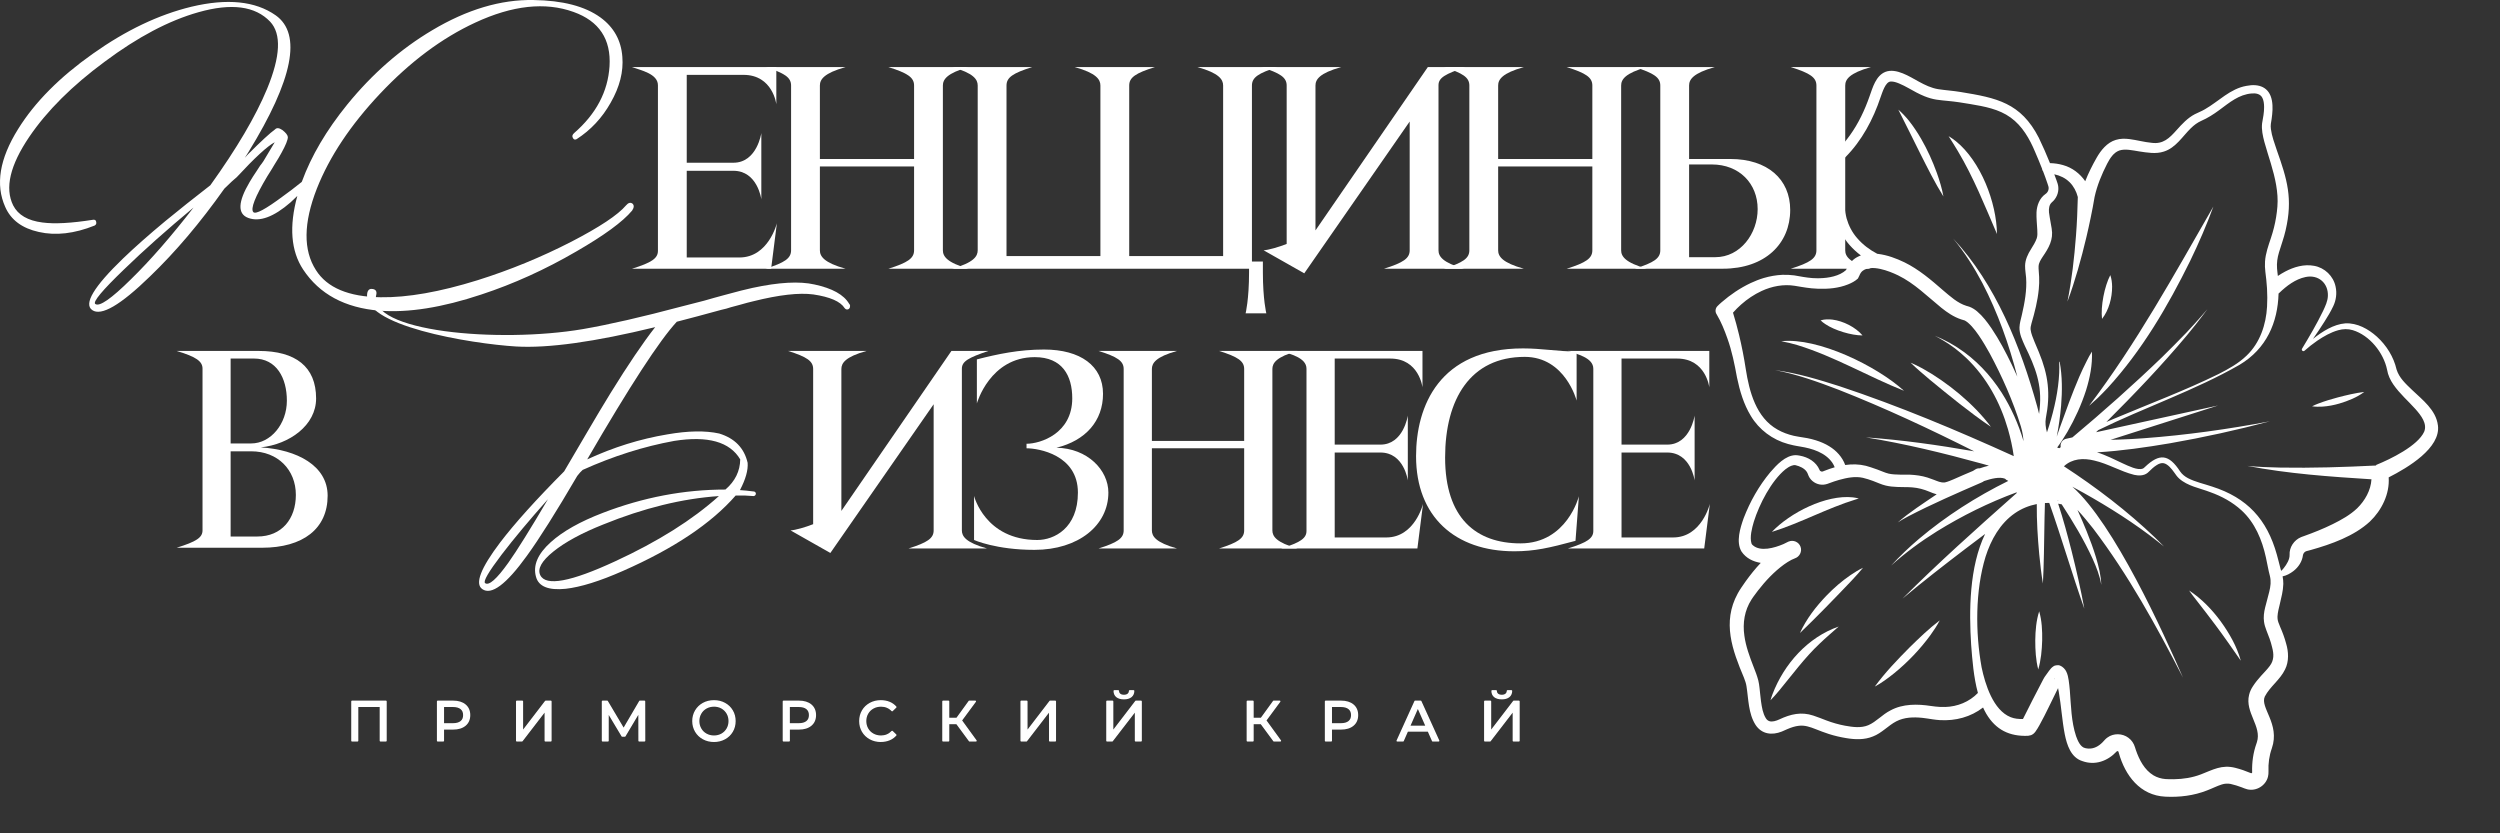 <?xml version="1.0" encoding="UTF-8"?> <svg xmlns="http://www.w3.org/2000/svg" width="111" height="37" viewBox="0 0 111 37" fill="none"><rect x="0" y="0" width="111" height="37" fill="#333333" stroke="none"/><path d="M108.244 18.893C108.163 18.203 107.553 17.751 107.094 17.311C106.812 17.04 106.525 16.779 106.408 16.408C106.278 15.841 105.959 15.335 105.533 14.947C105.153 14.606 104.659 14.33 104.132 14.357C103.611 14.398 103.112 14.717 102.696 15.047C102.872 14.795 103.043 14.54 103.208 14.279C103.349 14.055 103.484 13.835 103.598 13.591C103.721 13.333 103.766 13.023 103.7 12.726C103.604 12.257 103.215 11.883 102.742 11.802C102.296 11.719 101.846 11.854 101.458 12.059C101.346 12.118 101.24 12.183 101.137 12.252C101.132 12.202 101.126 12.151 101.119 12.1C101.112 12.039 101.107 11.984 101.101 11.922C101.083 11.677 101.114 11.45 101.186 11.209C101.278 10.895 101.405 10.563 101.479 10.234C101.81 8.824 101.553 7.97 101.086 6.656C100.985 6.354 100.867 6.039 100.828 5.729C100.817 5.647 100.816 5.571 100.826 5.498C100.836 5.429 100.854 5.348 100.861 5.279C100.897 5.016 100.924 4.736 100.873 4.465C100.761 3.862 100.289 3.703 99.746 3.812C99.021 3.935 98.508 4.504 97.897 4.852C97.754 4.937 97.597 4.995 97.449 5.071C97.127 5.239 96.874 5.515 96.642 5.775C96.318 6.138 96.043 6.41 95.533 6.341C95.198 6.31 94.89 6.22 94.544 6.175C94.349 6.151 94.14 6.149 93.943 6.211C93.554 6.325 93.273 6.68 93.087 7.01C92.898 7.342 92.725 7.688 92.584 8.046C92.348 7.706 92.01 7.443 91.597 7.329C91.405 7.273 91.21 7.248 91.019 7.243C90.866 6.864 90.703 6.49 90.524 6.119C89.725 4.557 88.647 4.346 87.051 4.085C86.726 4.03 86.372 4.008 86.056 3.959C85.749 3.91 85.467 3.773 85.195 3.624C84.788 3.403 84.193 3.009 83.715 3.19C83.287 3.359 83.148 3.888 83.008 4.276C82.794 4.89 82.514 5.482 82.135 6.009C81.971 6.238 81.79 6.454 81.593 6.656L81.55 6.699C81.366 6.869 81.271 7.121 81.266 7.364C81.252 7.813 81.445 8.236 81.435 8.672C81.371 9.467 81.587 10.278 82.122 10.88C82.273 11.052 82.442 11.206 82.623 11.342C82.501 11.386 82.386 11.448 82.287 11.532C82.142 11.653 82.027 11.812 81.965 11.99C81.677 12.259 81.18 12.347 80.794 12.353C80.782 12.354 80.734 12.355 80.725 12.356L80.702 12.355L80.61 12.352C80.582 12.351 80.498 12.347 80.472 12.347C80.333 12.332 80.195 12.322 80.056 12.295C79.94 12.274 79.78 12.246 79.665 12.227C79.49 12.204 79.314 12.197 79.138 12.202C78.859 12.215 78.579 12.264 78.311 12.343L78.162 12.391C78.13 12.404 78.049 12.431 78.015 12.445C77.926 12.48 77.817 12.527 77.729 12.568C77.26 12.79 76.828 13.083 76.436 13.423C76.373 13.478 76.311 13.533 76.252 13.595C76.158 13.692 76.142 13.845 76.222 13.961C76.42 14.294 76.566 14.657 76.695 15.023C76.897 15.583 77.017 16.178 77.123 16.764C77.245 17.353 77.42 17.947 77.736 18.465C78.101 19.08 78.703 19.526 79.391 19.714C79.46 19.732 79.555 19.757 79.625 19.771C79.712 19.793 79.848 19.812 79.935 19.828C80.462 19.913 81.044 20.092 81.357 20.547C81.398 20.608 81.434 20.677 81.46 20.747C81.303 20.792 81.148 20.847 80.998 20.907C80.955 20.923 80.912 20.95 80.864 20.934C80.827 20.923 80.8 20.899 80.787 20.863C80.637 20.504 80.28 20.299 79.917 20.232C79.862 20.223 79.787 20.208 79.731 20.209C79.271 20.213 78.873 20.654 78.598 20.97C78.09 21.583 77.704 22.266 77.418 23.009C77.268 23.434 77.067 24.064 77.325 24.491C77.527 24.788 77.84 24.937 78.177 24.992C77.933 25.251 77.71 25.53 77.507 25.812C77.4 25.967 77.239 26.189 77.154 26.353C76.457 27.63 76.916 28.868 77.432 30.092C77.483 30.226 77.524 30.338 77.544 30.47C77.635 31.034 77.623 31.681 77.949 32.189C78.226 32.603 78.677 32.655 79.112 32.481C79.195 32.449 79.281 32.406 79.362 32.371C79.521 32.303 79.696 32.243 79.865 32.225C80.129 32.191 80.373 32.279 80.62 32.376C80.81 32.45 81.006 32.528 81.203 32.59C81.455 32.67 81.715 32.731 81.976 32.773C82.369 32.839 82.787 32.853 83.162 32.697C83.546 32.552 83.85 32.204 84.194 32.028C84.549 31.842 84.966 31.831 85.364 31.874C85.5 31.888 85.664 31.917 85.802 31.937C85.909 31.956 86.018 31.962 86.127 31.973C86.829 32.015 87.501 31.835 88.048 31.413C88.092 31.509 88.139 31.602 88.191 31.692C88.614 32.405 89.222 32.701 90.037 32.67C90.086 32.658 89.939 32.698 90.181 32.641C90.284 32.592 90.289 32.572 90.311 32.555C90.329 32.538 90.338 32.527 90.347 32.517C90.356 32.507 90.361 32.5 90.368 32.492C90.439 32.398 90.498 32.292 90.552 32.197C90.851 31.66 91.102 31.098 91.378 30.552C91.389 30.606 91.399 30.66 91.409 30.714C91.519 31.334 91.554 31.977 91.676 32.604C91.769 33.065 91.944 33.632 92.452 33.791C93.022 33.999 93.581 33.791 93.98 33.365C93.99 33.354 93.988 33.357 93.99 33.356C93.991 33.356 93.992 33.355 93.993 33.354C93.994 33.351 93.997 33.352 93.998 33.351C93.999 33.351 93.999 33.35 94 33.35C94.001 33.35 94.002 33.35 94.002 33.35C94.009 33.348 94.016 33.347 94.027 33.35C94.046 33.355 94.059 33.365 94.062 33.384C94.063 33.385 94.063 33.384 94.064 33.387L94.067 33.401L94.075 33.428C94.355 34.434 95.019 35.319 96.141 35.372C96.766 35.404 97.41 35.327 97.997 35.093C98.229 35.006 98.425 34.901 98.649 34.83C98.778 34.79 98.909 34.781 99.04 34.807C99.207 34.845 99.372 34.897 99.532 34.957C99.612 34.986 99.69 35.025 99.774 35.044C100.173 35.145 100.604 34.884 100.699 34.483C100.718 34.408 100.723 34.33 100.721 34.252C100.706 33.901 100.753 33.552 100.87 33.224C101.244 32.138 100.333 31.419 100.557 30.927C100.789 30.48 101.238 30.183 101.458 29.72C101.636 29.366 101.613 28.936 101.504 28.574C101.44 28.328 101.343 28.07 101.243 27.843C101.215 27.777 101.181 27.695 101.158 27.627C101.151 27.602 101.143 27.578 101.137 27.553L101.131 27.518L101.127 27.5L101.126 27.482L101.122 27.446C101.12 27.422 101.122 27.395 101.121 27.37C101.128 27.189 101.185 26.991 101.226 26.812C101.292 26.519 101.371 26.241 101.379 25.926C101.38 25.813 101.369 25.699 101.348 25.59C101.522 25.556 101.686 25.463 101.827 25.356C102.049 25.185 102.217 24.933 102.252 24.646C102.262 24.591 102.294 24.541 102.337 24.506C102.366 24.482 102.401 24.469 102.437 24.462L102.492 24.448L102.601 24.419C103.505 24.164 104.517 23.808 105.222 23.158C105.745 22.66 106.108 21.93 106.057 21.196C106.916 20.759 108.367 19.894 108.245 18.894L108.244 18.893ZM91.89 8.089C92.069 8.266 92.191 8.5 92.255 8.748C92.242 9.312 92.218 9.899 92.174 10.462C92.099 11.443 91.988 12.426 91.794 13.392C92.139 12.462 92.405 11.498 92.635 10.533C92.698 10.265 92.774 9.925 92.828 9.656C92.885 9.362 92.955 9.045 92.999 8.749C93.111 8.233 93.316 7.74 93.557 7.269C93.681 7.033 93.837 6.777 94.096 6.683C94.36 6.595 94.684 6.677 94.975 6.722C95.332 6.775 95.722 6.848 96.077 6.729C96.607 6.563 96.908 6.048 97.278 5.689C97.417 5.554 97.563 5.444 97.734 5.367C98.015 5.245 98.282 5.075 98.524 4.896C98.988 4.555 99.404 4.193 99.981 4.149C100.166 4.133 100.363 4.169 100.45 4.346C100.505 4.452 100.526 4.601 100.526 4.751C100.529 4.988 100.48 5.238 100.437 5.475C100.404 5.757 100.47 6.038 100.537 6.298C100.582 6.466 100.632 6.628 100.682 6.79C100.877 7.416 101.077 8.046 101.119 8.694C101.142 9.013 101.11 9.326 101.06 9.639C101.009 9.959 100.93 10.264 100.827 10.573C100.718 10.902 100.591 11.247 100.567 11.61C100.557 11.763 100.563 11.917 100.582 12.069C100.613 12.303 100.638 12.539 100.653 12.775C100.652 12.791 100.653 12.807 100.656 12.823C100.671 13.086 100.673 13.35 100.657 13.613C100.614 14.413 100.342 15.223 99.751 15.788C99.392 16.136 98.949 16.38 98.505 16.607C96.998 17.347 95.423 17.934 93.876 18.586C93.759 18.637 93.641 18.687 93.522 18.737C94.763 17.5 95.98 16.227 97.103 14.885C97.213 14.755 97.364 14.562 97.474 14.427C97.607 14.267 97.878 13.9 98.01 13.726C97.868 13.888 97.576 14.234 97.428 14.388C97.332 14.492 97.174 14.662 97.079 14.766C96.746 15.113 96.34 15.521 95.994 15.86C94.714 17.094 93.378 18.278 92.014 19.421L91.739 19.481C91.607 19.51 91.502 19.622 91.49 19.764C91.487 19.795 91.489 19.825 91.494 19.854C91.476 19.869 91.457 19.884 91.439 19.899C91.406 19.896 91.373 19.887 91.339 19.87C91.503 19.648 91.65 19.415 91.792 19.177C92.13 18.59 92.415 17.97 92.622 17.324C92.793 16.771 92.909 16.193 92.881 15.612C92.793 15.748 92.721 15.886 92.65 16.029C92.53 16.257 92.424 16.494 92.32 16.729C91.997 17.482 91.722 18.245 91.446 19.017C91.403 19.141 91.36 19.265 91.319 19.388C91.408 18.934 91.473 18.475 91.513 18.014C91.565 17.366 91.568 16.709 91.45 16.068C91.449 16.063 91.444 16.059 91.438 16.059C91.432 16.06 91.427 16.065 91.428 16.071C91.435 16.232 91.435 16.392 91.429 16.552C91.392 17.348 91.217 18.133 90.984 18.892C90.952 18.994 90.919 19.096 90.885 19.198C90.823 18.982 90.803 18.755 90.834 18.573C91.047 17.485 90.948 16.657 90.526 15.636C90.464 15.485 90.391 15.324 90.331 15.173C90.263 14.999 90.182 14.82 90.16 14.64C90.15 14.541 90.169 14.469 90.198 14.358C90.344 13.862 90.472 13.356 90.522 12.838C90.54 12.661 90.546 12.478 90.538 12.296C90.532 12.116 90.505 11.932 90.513 11.822C90.521 11.666 90.609 11.533 90.695 11.401C90.961 11.012 91.18 10.643 91.095 10.15C91.072 9.995 91.037 9.802 91.008 9.65C90.996 9.579 90.982 9.501 90.975 9.43C90.962 9.268 90.978 9.095 91.101 8.984C91.301 8.82 91.415 8.557 91.388 8.298C91.381 8.203 91.341 8.097 91.309 8.006C91.277 7.916 91.244 7.827 91.21 7.738C91.466 7.794 91.704 7.904 91.888 8.089L91.89 8.089ZM91.367 22.199C91.37 22.205 91.372 22.211 91.372 22.211L91.378 22.224C91.409 22.146 91.36 22.331 91.367 22.199ZM82.466 10.583C82.007 10.062 81.842 9.372 81.9 8.69C81.905 8.572 81.895 8.449 81.88 8.336C81.855 8.156 81.817 7.988 81.786 7.827C81.745 7.603 81.704 7.403 81.766 7.205C81.793 7.118 81.869 7.047 81.929 6.987C82.668 6.245 83.171 5.297 83.499 4.312C83.57 4.122 83.71 3.631 83.946 3.62C84.066 3.612 84.196 3.655 84.32 3.706C84.465 3.765 84.606 3.84 84.745 3.917C84.973 4.047 85.2 4.173 85.444 4.272C85.612 4.341 85.798 4.395 85.978 4.424C86.159 4.452 86.328 4.465 86.493 4.482C86.817 4.511 87.154 4.565 87.474 4.619C88.108 4.726 88.754 4.842 89.273 5.22C89.791 5.592 90.119 6.169 90.362 6.753C90.467 6.996 90.569 7.239 90.665 7.485C90.669 7.532 90.686 7.575 90.714 7.61C90.782 7.787 90.847 7.965 90.907 8.144C90.917 8.175 90.941 8.245 90.951 8.281C90.984 8.406 90.926 8.546 90.816 8.616C90.554 8.798 90.434 9.128 90.421 9.431C90.412 9.689 90.443 9.959 90.456 10.214C90.459 10.354 90.472 10.45 90.433 10.576C90.38 10.738 90.27 10.911 90.177 11.062C90.039 11.278 89.916 11.533 89.914 11.801C89.912 12.001 89.947 12.149 89.959 12.331C89.999 12.873 89.894 13.453 89.769 13.989C89.729 14.165 89.671 14.348 89.665 14.535C89.656 14.828 89.791 15.102 89.905 15.359C90.37 16.31 90.675 17.07 90.56 18.158C90.554 18.23 90.545 18.303 90.536 18.377C90.507 18.262 90.478 18.148 90.448 18.035C89.716 15.392 88.61 12.614 86.717 10.587C87.223 11.2 87.651 11.871 88.02 12.572C88.703 13.887 89.2 15.29 89.57 16.724C89.49 16.545 89.408 16.367 89.323 16.191C89.054 15.634 88.769 15.092 88.421 14.575C88.231 14.301 88.045 14.046 87.779 13.821C87.691 13.747 87.568 13.666 87.446 13.621C87.418 13.611 87.385 13.602 87.356 13.593L87.314 13.582C86.91 13.456 86.603 13.168 86.265 12.884C85.744 12.429 85.195 11.96 84.561 11.649C84.187 11.469 83.805 11.327 83.388 11.273C83.375 11.271 83.362 11.27 83.349 11.268C83.015 11.094 82.71 10.864 82.467 10.583L82.466 10.583ZM82.009 11.941L82.012 11.938L82.015 11.936L82.015 11.937L82.012 11.941C82.01 11.944 82.01 11.946 82.005 11.95C82.005 11.951 82.004 11.951 82.003 11.952L82.009 11.941L82.009 11.941ZM81.225 19.818C81.038 19.701 80.832 19.615 80.622 19.549C80.369 19.468 80.111 19.426 79.852 19.389C79.786 19.379 79.707 19.363 79.641 19.349C79.391 19.29 79.143 19.201 78.922 19.074C77.972 18.541 77.67 17.397 77.512 16.386C77.435 15.88 77.335 15.37 77.215 14.871C77.135 14.543 77.047 14.209 76.945 13.883C77.056 13.754 77.179 13.635 77.306 13.521C77.578 13.279 77.884 13.074 78.215 12.92C78.674 12.707 79.193 12.608 79.695 12.691C79.742 12.697 79.938 12.733 79.983 12.739C80.131 12.767 80.284 12.782 80.435 12.801C80.507 12.805 80.618 12.814 80.69 12.818L80.715 12.82L80.741 12.82C81.178 12.835 81.636 12.796 82.054 12.627C82.206 12.566 82.359 12.487 82.481 12.376L82.493 12.365L82.566 12.216C82.577 12.175 82.641 12.068 82.698 12.028C83.087 11.724 83.872 12.031 84.275 12.226C85.001 12.579 85.573 13.159 86.2 13.669C86.461 13.877 86.741 14.069 87.072 14.18C87.126 14.2 87.186 14.21 87.239 14.231C87.644 14.453 88.105 15.266 88.339 15.683C88.895 16.716 89.38 17.81 89.726 18.93C89.764 19.064 89.797 19.192 89.816 19.328C89.829 19.415 89.839 19.503 89.847 19.591C89.62 18.832 89.297 18.102 88.873 17.433C88.368 16.644 87.713 15.949 86.928 15.442C86.902 15.425 86.858 15.394 86.831 15.379C86.759 15.337 86.652 15.273 86.581 15.232L86.556 15.217L86.531 15.204C86.464 15.171 86.286 15.075 86.222 15.047C86.15 15.014 85.983 14.942 85.907 14.907C86.025 14.975 86.192 15.059 86.306 15.134L86.5 15.256L86.524 15.271C86.609 15.332 86.718 15.41 86.803 15.47C86.839 15.499 87.011 15.639 87.047 15.667C87.129 15.737 87.219 15.822 87.301 15.894C88.203 16.753 88.813 17.872 89.155 19.06C89.266 19.451 89.356 19.849 89.411 20.252C86.882 19.104 84.319 18.027 81.683 17.151C80.744 16.851 79.791 16.563 78.812 16.433C79.781 16.616 80.71 16.953 81.629 17.303C83.682 18.11 85.683 19.047 87.654 20.039C86.061 19.762 84.459 19.532 82.846 19.42C84.591 19.702 86.309 20.123 88.011 20.591C88.11 20.619 88.209 20.647 88.308 20.675C88.237 20.692 88.167 20.711 88.101 20.73C88.035 20.75 87.969 20.772 87.904 20.794C87.837 20.788 87.767 20.803 87.706 20.842C87.671 20.864 87.636 20.886 87.601 20.908C87.312 21.024 87.031 21.155 86.745 21.278C86.617 21.331 86.492 21.387 86.364 21.417L86.355 21.419C86.349 21.42 86.346 21.42 86.34 21.421L86.328 21.421C86.165 21.434 86.031 21.367 85.867 21.305C85.775 21.268 85.671 21.231 85.577 21.202C85.325 21.123 85.061 21.088 84.802 21.076C84.66 21.073 84.505 21.075 84.366 21.074C84.184 21.071 84.005 21.063 83.856 21.029C83.691 20.991 83.52 20.905 83.35 20.846C83.268 20.816 83.152 20.775 83.066 20.748C83.015 20.733 82.897 20.693 82.846 20.682C82.54 20.606 82.231 20.603 81.927 20.646C81.804 20.299 81.531 20.003 81.225 19.819L81.225 19.818ZM86.361 31.389C86.327 31.393 86.187 31.388 86.156 31.389C86.019 31.383 85.874 31.365 85.737 31.346C85.141 31.254 84.487 31.243 83.939 31.541C83.571 31.726 83.304 32.048 82.957 32.197C82.632 32.337 82.257 32.281 81.919 32.221C81.635 32.168 81.361 32.089 81.091 31.987C80.898 31.915 80.714 31.837 80.511 31.772C79.975 31.593 79.503 31.707 79.006 31.94C78.932 31.974 78.855 32.004 78.776 32.021C78.621 32.056 78.489 32.03 78.401 31.886C78.268 31.669 78.228 31.407 78.189 31.139C78.163 30.948 78.147 30.751 78.123 30.544C78.11 30.435 78.096 30.317 78.068 30.21C78.011 29.992 77.936 29.805 77.858 29.605C77.683 29.157 77.511 28.685 77.45 28.225C77.368 27.657 77.459 27.1 77.764 26.623L77.801 26.568L77.838 26.513C77.844 26.504 77.851 26.494 77.858 26.484L77.88 26.455L78.054 26.221C78.394 25.785 78.765 25.389 79.206 25.066C79.312 24.991 79.427 24.915 79.543 24.856C79.59 24.832 79.638 24.81 79.686 24.794C79.686 24.794 79.685 24.793 79.685 24.793C79.898 24.727 80.024 24.489 79.943 24.274C79.865 24.06 79.62 23.957 79.411 24.047C79.403 24.049 79.396 24.053 79.388 24.056C79.388 24.057 79.388 24.057 79.387 24.057C79.325 24.084 79.265 24.114 79.206 24.147C79.193 24.153 79.181 24.159 79.168 24.164C78.788 24.325 78.17 24.506 77.833 24.215C77.828 24.21 77.811 24.195 77.807 24.191C77.787 24.173 77.78 24.162 77.766 24.128C77.681 23.846 77.786 23.451 77.87 23.163C78.111 22.392 78.644 21.351 79.271 20.839C79.356 20.774 79.438 20.72 79.531 20.683C79.594 20.659 79.658 20.642 79.721 20.654C79.771 20.668 79.815 20.678 79.866 20.698C80.049 20.765 80.219 20.88 80.276 21.067C80.284 21.091 80.294 21.114 80.305 21.137C80.409 21.363 80.646 21.515 80.894 21.521C81.004 21.525 81.113 21.497 81.215 21.455C81.361 21.399 81.509 21.35 81.659 21.307C82.001 21.212 82.37 21.138 82.713 21.215C82.857 21.25 83.023 21.301 83.162 21.354C83.35 21.422 83.524 21.511 83.731 21.56C83.81 21.58 83.895 21.591 83.975 21.602C84.153 21.621 84.33 21.626 84.505 21.627C84.636 21.627 84.78 21.628 84.91 21.64C85.173 21.662 85.419 21.728 85.659 21.829C85.76 21.872 85.872 21.916 85.989 21.948C85.976 21.956 85.964 21.965 85.951 21.973C85.376 22.363 84.786 22.74 84.261 23.196C84.407 23.102 84.556 23.016 84.709 22.935C85.782 22.376 86.895 21.894 88.004 21.412C88.035 21.399 88.063 21.381 88.088 21.36C88.404 21.253 88.787 21.158 89.024 21.255C89.056 21.292 89.097 21.322 89.148 21.34C89.153 21.345 89.159 21.349 89.165 21.354C87.749 22.054 86.406 22.91 85.199 23.929C84.762 24.298 84.35 24.694 83.965 25.112C84.598 24.541 85.283 24.039 86.004 23.589C87.12 22.899 88.304 22.313 89.535 21.86C89.539 21.869 89.543 21.878 89.547 21.887C89.511 21.918 89.39 22.025 89.39 22.025C87.722 23.505 86.047 25.002 84.471 26.579C85.383 25.814 86.323 25.086 87.269 24.364C87.552 24.149 87.844 23.929 88.139 23.707C87.431 25.173 87.423 27.132 87.519 28.63C87.571 29.304 87.629 30.07 87.819 30.767C87.437 31.163 86.911 31.376 86.362 31.39L86.361 31.389ZM90.008 31.911C89.981 31.919 90.052 31.902 90.008 31.911V31.911ZM91.217 30.13C91.219 30.131 91.22 30.132 91.221 30.133C91.23 30.143 91.237 30.153 91.245 30.164C91.23 30.157 91.218 30.147 91.209 30.135C91.2 30.122 91.208 30.12 91.218 30.13L91.217 30.13ZM100.78 29.565C100.666 29.721 100.523 29.861 100.391 30.008C100.268 30.144 100.139 30.3 100.035 30.461C99.955 30.58 99.891 30.714 99.859 30.854C99.668 31.633 100.434 32.253 100.207 32.951L100.195 32.988L100.192 32.998L100.187 33.012C100.042 33.417 99.982 33.852 99.995 34.278L99.996 34.292C99.996 34.297 99.995 34.294 99.995 34.296C99.994 34.298 99.996 34.3 99.995 34.302C99.993 34.309 99.99 34.314 99.984 34.32C99.972 34.331 99.954 34.335 99.94 34.328C99.94 34.328 99.939 34.327 99.939 34.327C99.94 34.328 99.932 34.325 99.929 34.323C99.709 34.23 99.483 34.152 99.252 34.093C98.65 33.939 98.255 34.176 97.725 34.381C97.338 34.529 96.938 34.591 96.52 34.598C96.396 34.598 96.266 34.6 96.142 34.59C95.957 34.574 95.775 34.521 95.615 34.426C95.213 34.183 94.983 33.739 94.833 33.302C94.819 33.261 94.806 33.218 94.793 33.177C94.744 33.011 94.642 32.859 94.501 32.757C94.234 32.557 93.844 32.545 93.573 32.744C93.485 32.803 93.421 32.888 93.35 32.961C93.18 33.132 92.974 33.248 92.732 33.237L92.656 33.23L92.579 33.215C92.368 33.169 92.25 32.886 92.178 32.687C91.961 32.034 91.955 31.34 91.9 30.651C91.887 30.507 91.873 30.362 91.85 30.208C91.832 30.086 91.803 29.937 91.743 29.818C91.701 29.721 91.584 29.595 91.468 29.553C91.362 29.504 91.183 29.562 91.179 29.581C91.082 29.642 91.044 29.702 90.978 29.783C90.927 29.849 90.886 29.911 90.843 29.971C90.798 30.029 90.758 30.089 90.725 30.154C90.561 30.462 90.395 30.783 90.239 31.091C90.18 31.201 89.941 31.693 89.82 31.923C89.633 31.928 89.448 31.913 89.272 31.842C88.499 31.534 88.141 30.385 87.983 29.628C87.704 28.084 87.698 26.224 88.158 24.72C88.397 23.969 88.803 23.238 89.463 22.785C89.754 22.583 90.087 22.448 90.433 22.38C90.427 23.124 90.473 23.867 90.542 24.608C90.584 25.042 90.634 25.475 90.705 25.907C90.73 25.47 90.74 25.035 90.75 24.6C90.762 24.06 90.767 23.512 90.778 22.973C90.784 22.761 90.787 22.547 90.795 22.334C90.859 22.33 90.922 22.329 90.986 22.329C91.537 23.884 91.994 25.469 92.544 27.026C92.387 26.169 92.193 25.319 91.981 24.474C91.799 23.763 91.611 23.059 91.382 22.363C91.435 22.371 91.487 22.381 91.54 22.393C92.047 23.171 92.528 23.969 92.914 24.813C93.079 25.184 93.232 25.564 93.296 25.968C93.285 25.556 93.181 25.15 93.065 24.757C92.946 24.362 92.802 23.974 92.648 23.591C92.519 23.271 92.382 22.954 92.239 22.64C92.496 22.917 92.733 23.212 92.941 23.473C94.496 25.522 95.75 27.801 96.925 30.087C96.067 28.117 93.872 23.258 92.012 21.61C92.183 21.702 92.352 21.794 92.517 21.886C93.657 22.527 94.771 23.23 95.8 24.04L96.08 24.263C95.985 24.169 95.794 23.975 95.699 23.883C94.455 22.693 93.079 21.642 91.638 20.703C92.003 20.362 92.498 20.327 92.984 20.448C93.594 20.586 94.143 20.93 94.761 21.084C94.955 21.126 95.188 21.13 95.356 20.992C95.363 20.986 95.39 20.961 95.395 20.956L95.405 20.947C95.514 20.837 95.636 20.724 95.761 20.648C95.857 20.587 95.961 20.547 96.068 20.566C96.256 20.607 96.423 20.818 96.538 20.981C96.602 21.074 96.668 21.168 96.751 21.244C97.131 21.587 97.675 21.673 98.131 21.85C98.643 22.031 99.122 22.294 99.522 22.659C100.118 23.204 100.437 23.971 100.606 24.749C100.668 25.018 100.709 25.299 100.783 25.57C100.843 25.816 100.815 26.02 100.756 26.269C100.703 26.495 100.626 26.748 100.571 26.978C100.521 27.182 100.492 27.399 100.523 27.609C100.54 27.735 100.58 27.86 100.625 27.978C100.726 28.231 100.821 28.474 100.881 28.735C100.962 29.037 100.973 29.31 100.78 29.564L100.78 29.565ZM105.508 20.641C105.508 20.641 105.496 20.665 105.494 20.669C104.082 20.74 102.664 20.785 101.25 20.761C100.76 20.75 100.27 20.734 99.782 20.686C101.599 21.035 103.448 21.164 105.293 21.281C105.265 21.77 105.004 22.23 104.656 22.57C104.345 22.865 103.957 23.081 103.571 23.272C103.162 23.474 102.726 23.648 102.293 23.803C102.273 23.81 102.226 23.826 102.206 23.834C102.192 23.839 102.178 23.844 102.165 23.85C101.855 23.979 101.639 24.302 101.658 24.639C101.664 24.836 101.529 25.062 101.4 25.221C101.365 25.267 101.326 25.309 101.284 25.348C101.272 25.308 101.26 25.267 101.251 25.236C101.197 25.035 101.151 24.829 101.092 24.625C100.654 23.055 99.775 22.102 98.216 21.603C97.857 21.481 97.483 21.404 97.147 21.231C97.01 21.159 96.884 21.059 96.796 20.93C96.299 20.169 95.887 20.112 95.234 20.735L95.214 20.753L95.204 20.762L95.198 20.768L95.185 20.779L95.172 20.788C95.167 20.791 95.163 20.794 95.158 20.796L95.144 20.804C94.91 20.899 94.495 20.683 94.267 20.582C93.895 20.41 93.506 20.206 93.106 20.084C94.197 20.019 95.276 19.863 96.356 19.68C97.847 19.419 99.324 19.094 100.785 18.706C98.935 19.056 97.067 19.319 95.19 19.458C94.816 19.485 94.441 19.507 94.068 19.518C93.948 19.523 93.828 19.526 93.708 19.528L98.484 18.004L93.065 19.191C93.068 19.189 93.07 19.187 93.073 19.184C93.102 19.155 93.131 19.126 93.161 19.098C95.203 18.095 97.476 17.325 99.433 16.199C100.636 15.484 101.132 14.316 101.168 13.033C101.179 13.025 101.189 13.017 101.198 13.007C101.525 12.691 101.918 12.395 102.358 12.302C102.927 12.176 103.382 12.566 103.358 13.141C103.349 13.38 103.244 13.589 103.145 13.806C102.868 14.379 102.543 14.931 102.214 15.476C102.163 15.549 102.261 15.633 102.324 15.569C102.499 15.412 102.689 15.264 102.883 15.13C103.174 14.933 103.481 14.757 103.816 14.662C104.033 14.601 104.246 14.595 104.461 14.659C105.212 14.886 105.832 15.662 105.987 16.418C106.024 16.654 106.133 16.881 106.265 17.072C106.551 17.487 106.928 17.807 107.25 18.168C107.494 18.446 107.781 18.81 107.633 19.169C107.348 19.797 106.143 20.382 105.508 20.641L105.508 20.641Z" fill="white"></path><path d="M81.097 26.444C80.625 26.935 80.2 27.485 79.917 28.107C80.685 27.372 81.479 26.548 82.211 25.78C82.384 25.594 82.556 25.406 82.719 25.209C82.526 25.298 82.339 25.415 82.164 25.534C81.778 25.798 81.421 26.107 81.097 26.444Z" fill="white"></path><path d="M78.701 30.817C78.668 30.907 78.636 30.998 78.61 31.092C78.746 30.956 78.868 30.811 78.992 30.665C79.582 29.952 80.124 29.205 80.8 28.57C81.07 28.309 81.358 28.069 81.638 27.818C80.266 28.294 79.213 29.481 78.701 30.817Z" fill="white"></path><path d="M82.531 22.135C82.444 22.11 82.355 22.092 82.264 22.082C81.075 21.953 79.475 22.768 78.671 23.617C79.955 23.216 81.12 22.566 82.402 22.173C82.444 22.161 82.487 22.15 82.531 22.135Z" fill="white"></path><path d="M83.241 30.484C83.549 30.319 83.83 30.11 84.101 29.892C84.704 29.4 85.246 28.834 85.707 28.206C85.86 27.994 86.005 27.776 86.126 27.544C85.644 27.909 85.212 28.328 84.781 28.75C84.237 29.298 83.699 29.86 83.241 30.484L83.241 30.484Z" fill="white"></path><path d="M90.54 27.143C90.407 27.558 90.372 27.998 90.366 28.431C90.365 28.864 90.389 29.302 90.498 29.724C90.621 29.305 90.659 28.869 90.673 28.436C90.68 28.003 90.66 27.562 90.54 27.143Z" fill="white"></path><path d="M97.194 26.217C97.286 26.354 97.39 26.478 97.489 26.609C97.785 26.989 98.082 27.372 98.369 27.757C98.75 28.265 99.127 28.811 99.492 29.335C99.316 28.699 98.983 28.119 98.599 27.588C98.209 27.059 97.746 26.578 97.194 26.217Z" fill="white"></path><path d="M102.939 17.916C102.845 17.954 102.75 17.99 102.656 18.04C102.81 18.063 102.965 18.062 103.12 18.054C103.374 18.036 103.625 17.989 103.869 17.917C104.26 17.801 104.645 17.646 104.974 17.402C104.573 17.449 104.184 17.545 103.794 17.646C103.505 17.723 103.219 17.809 102.939 17.916L102.939 17.916Z" fill="white"></path><path d="M93.123 17.688C93.259 17.554 93.457 17.36 93.585 17.219C95.105 15.559 96.254 13.593 97.244 11.583C97.624 10.795 97.975 9.993 98.274 9.17C96.539 12.185 94.863 15.241 92.755 18.017C92.874 17.914 93.006 17.794 93.123 17.688L93.123 17.688Z" fill="white"></path><path d="M82.697 14.893C82.382 14.523 81.841 14.254 81.363 14.191C81.186 14.171 81.011 14.172 80.835 14.224C80.9 14.29 80.971 14.341 81.046 14.391C81.458 14.67 82.199 14.894 82.697 14.893L82.697 14.893Z" fill="white"></path><path d="M93.778 12.726C93.775 12.553 93.756 12.382 93.697 12.215C93.438 12.714 93.263 13.604 93.33 14.159C93.638 13.766 93.779 13.22 93.778 12.726Z" fill="white"></path><path d="M88.395 18.95C87.649 17.94 86.447 16.96 85.35 16.355C85.181 16.263 85.008 16.179 84.83 16.103C85.107 16.374 85.4 16.616 85.689 16.863C86.568 17.587 87.452 18.308 88.395 18.951L88.395 18.95Z" fill="white"></path><path d="M84.539 17.352C83.343 16.262 80.721 14.969 79.088 15.151C79.335 15.194 79.572 15.254 79.807 15.323C81.454 15.829 82.942 16.717 84.539 17.352Z" fill="white"></path><path d="M88.666 10.393C88.65 8.992 87.946 7.163 86.841 6.27C86.739 6.188 86.63 6.112 86.517 6.045C86.654 6.265 86.794 6.476 86.923 6.699C87.627 7.876 88.125 9.132 88.667 10.393L88.666 10.393Z" fill="white"></path><path d="M86.288 8.723C86.223 8.361 86.114 8.01 85.991 7.664C85.804 7.148 85.576 6.647 85.302 6.17C85.142 5.893 84.961 5.62 84.763 5.369C84.618 5.19 84.46 5.019 84.285 4.868C84.612 5.511 84.933 6.165 85.254 6.808C85.582 7.456 85.9 8.103 86.288 8.723L86.288 8.723Z" fill="white"></path><path d="M11.576 19.864C13.186 19.964 14.547 20.675 14.547 22.011C14.547 23.471 13.461 24.32 11.626 24.32H7.843C8.717 24.046 8.992 23.871 8.992 23.546V16.369C8.992 16.044 8.717 15.844 7.843 15.582H11.489C13.124 15.582 14.035 16.281 14.035 17.692C14.035 18.878 12.862 19.726 11.576 19.864ZM10.24 15.919V19.689H11.151C12.025 19.689 12.737 18.815 12.737 17.791C12.737 16.78 12.275 15.919 11.276 15.919H10.24ZM11.426 23.821C12.512 23.821 13.136 23.034 13.136 21.973C13.136 20.862 12.337 20.038 11.151 20.038H10.24V23.821H11.426Z" fill="white"></path><path d="M5.815 12.399C6.683 11.55 7.609 10.488 8.593 9.215C7.41 10.199 6.38 11.116 5.504 11.965C4.537 12.896 4.112 13.406 4.23 13.496C4.411 13.632 4.939 13.266 5.815 12.399ZM9.962 8.375C8.896 9.883 7.794 11.184 6.656 12.277C5.346 13.551 4.492 14.047 4.094 13.767C3.706 13.496 4.162 12.733 5.463 11.477C5.969 10.99 6.597 10.434 7.347 9.811C7.952 9.314 8.616 8.786 9.339 8.226C10.513 6.591 11.353 5.163 11.859 3.944C12.455 2.499 12.501 1.505 11.995 0.963C11.335 0.268 10.274 0.128 8.81 0.543C7.5 0.913 6.114 1.645 4.65 2.738C3.205 3.804 2.089 4.915 1.303 6.071C0.445 7.336 0.205 8.352 0.585 9.12C0.802 9.544 1.235 9.797 1.886 9.879C2.419 9.951 3.168 9.91 4.135 9.757C4.216 9.748 4.262 9.779 4.271 9.852C4.289 9.924 4.266 9.978 4.203 10.014C3.299 10.376 2.473 10.47 1.723 10.299C0.982 10.136 0.485 9.766 0.232 9.188C-0.21 8.203 -0.021 7.051 0.802 5.733C1.542 4.54 2.649 3.425 4.122 2.386C5.585 1.347 7.044 0.652 8.498 0.299C10.088 -0.08 11.335 0.046 12.239 0.679C13.413 1.51 13.011 3.533 11.033 6.749C10.969 6.848 10.915 6.934 10.87 7.006C10.915 6.961 10.96 6.911 11.005 6.857C11.593 6.27 11.995 5.9 12.211 5.746C12.284 5.665 12.392 5.674 12.537 5.773C12.69 5.891 12.771 5.995 12.781 6.085C12.781 6.211 12.686 6.446 12.496 6.789C12.424 6.925 12.324 7.092 12.198 7.291L12.035 7.562L11.873 7.819C11.322 8.741 11.114 9.274 11.249 9.418C11.349 9.526 11.787 9.292 12.564 8.713C12.817 8.533 13.083 8.33 13.363 8.104C13.381 8.095 13.395 8.081 13.404 8.063C13.819 6.925 14.492 5.782 15.423 4.635C16.534 3.271 17.79 2.174 19.19 1.343C20.735 0.421 22.235 -0.026 23.689 0.001C24.981 0.019 25.97 0.277 26.657 0.773C27.253 1.207 27.578 1.79 27.632 2.521C27.687 3.181 27.515 3.858 27.117 4.554C26.738 5.231 26.232 5.773 25.6 6.18C25.527 6.216 25.473 6.198 25.437 6.126C25.392 6.053 25.41 5.981 25.491 5.909C26.467 5.06 26.991 4.071 27.063 2.941C27.136 1.74 26.602 0.936 25.464 0.53C24.209 0.078 22.754 0.236 21.101 1.004C19.619 1.69 18.21 2.743 16.873 4.161C15.563 5.552 14.628 6.957 14.068 8.375C13.472 9.901 13.458 11.107 14.027 11.992C14.524 12.778 15.482 13.18 16.9 13.198C18.093 13.216 19.529 12.963 21.209 12.44C22.646 11.988 24.032 11.419 25.369 10.732C26.625 10.082 27.434 9.544 27.795 9.12C27.894 9.003 27.989 8.975 28.08 9.039C28.161 9.111 28.156 9.215 28.066 9.35C27.651 9.847 26.824 10.452 25.586 11.166C24.204 11.97 22.799 12.607 21.372 13.076C19.637 13.655 18.129 13.894 16.846 13.794C15.31 13.668 14.181 13.058 13.458 11.965C12.916 11.143 12.83 10.055 13.201 8.7C13.101 8.799 13.002 8.894 12.902 8.984C12.153 9.635 11.525 9.865 11.019 9.675C10.54 9.495 10.563 8.962 11.087 8.077C11.177 7.923 11.281 7.76 11.398 7.589L11.547 7.359C11.593 7.304 11.642 7.237 11.697 7.155L12.198 6.315C11.873 6.487 11.313 7.002 10.518 7.86C10.436 7.932 10.36 8 10.287 8.063C10.224 8.126 10.116 8.23 9.962 8.375Z" fill="white"></path><path d="M42.707 23.55C42.707 23.813 42.883 24.088 43.822 24.352H40.339C41.178 24.088 41.454 23.901 41.454 23.55V17.949L36.868 24.552L35.101 23.55C35.314 23.537 35.753 23.412 36.104 23.274V16.383C36.104 16.032 35.828 15.845 34.989 15.582H38.472C37.532 15.845 37.357 16.12 37.357 16.383V22.685L42.243 15.582H43.885C42.995 15.882 42.707 16.045 42.707 16.371V23.55Z" fill="white"></path><path d="M46.906 19.879C48.285 19.904 49.212 20.869 49.212 21.871C49.212 23.324 47.884 24.414 45.929 24.414C44.225 24.414 43.248 23.976 43.248 23.976V22.021C43.248 22.021 43.736 23.976 46.054 23.976C46.806 23.976 47.859 23.45 47.859 21.871C47.859 20.192 46.105 19.904 45.578 19.904V19.703C46.192 19.703 47.608 19.252 47.608 17.686C47.608 16.684 47.17 15.857 45.942 15.857C43.949 15.857 43.373 17.912 43.373 17.912V15.957C44.3 15.719 45.252 15.519 46.355 15.519C47.971 15.519 48.974 16.245 48.974 17.486C48.974 18.689 48.197 19.566 46.906 19.879Z" fill="white"></path><path d="M56.494 23.55C56.494 23.813 56.669 24.088 57.609 24.352H54.126C54.965 24.088 55.241 23.901 55.241 23.55V19.904H51.144V23.55C51.144 23.813 51.319 24.088 52.259 24.352H48.776C49.615 24.088 49.891 23.901 49.891 23.55V16.383C49.891 16.032 49.615 15.845 48.776 15.582H52.259C51.319 15.845 51.144 16.12 51.144 16.383V19.578H55.241V16.383C55.241 16.032 54.965 15.845 54.126 15.582H57.609C56.669 15.845 56.494 16.12 56.494 16.383V23.55Z" fill="white"></path><path d="M61.554 23.863C62.82 23.863 63.183 22.372 63.183 22.372L62.932 24.352H56.88C57.733 24.088 58.008 23.901 58.008 23.575V16.371C58.008 15.87 57.256 15.719 56.88 15.582H63.158V17.198C63.158 17.198 63.008 15.92 61.73 15.92H59.261V19.741H61.291C62.319 19.741 62.507 18.451 62.507 18.451V21.332C62.507 21.332 62.344 20.092 61.291 20.092H59.261V23.863H61.554Z" fill="white"></path><path d="M70.103 22.034L69.952 24.013C68.787 24.327 68.136 24.477 67.233 24.477C64.615 24.477 62.873 22.948 62.873 20.255C62.873 18.037 63.9 15.469 67.622 15.469C68.461 15.469 69.176 15.607 70.002 15.607V17.787C70.002 17.787 69.501 15.845 67.697 15.845C65.291 15.845 64.163 17.711 64.163 20.317C64.163 22.998 65.529 24.126 67.509 24.126C69.576 24.126 70.103 22.034 70.103 22.034Z" fill="white"></path><path d="M74.289 23.863C75.555 23.863 75.918 22.372 75.918 22.372L75.667 24.352H69.615C70.467 24.088 70.743 23.901 70.743 23.575V16.371C70.743 15.87 69.991 15.719 69.615 15.582H75.893V17.198C75.893 17.198 75.742 15.92 74.464 15.92H71.996V19.741H74.026C75.053 19.741 75.241 18.451 75.241 18.451V21.332C75.241 21.332 75.078 20.092 74.026 20.092H71.996V23.863H74.289Z" fill="white"></path><path d="M22.573 24.981C22.961 24.434 23.546 23.495 24.329 22.165C23.504 23.091 22.818 23.912 22.27 24.628C21.689 25.394 21.445 25.815 21.538 25.89C21.706 26.017 22.051 25.714 22.573 24.981ZM27.322 24.918C29.216 24.043 30.749 23.079 31.919 22.026C30.294 22.136 28.581 22.557 26.779 23.289C25.828 23.668 25.091 24.068 24.569 24.489C24.047 24.91 23.853 25.259 23.988 25.537C24.232 26.042 25.343 25.836 27.322 24.918ZM25.87 20.864C25.794 20.932 25.714 21.02 25.63 21.13C24.695 22.729 23.95 23.912 23.394 24.678C22.477 25.949 21.816 26.442 21.412 26.155C21.075 25.92 21.34 25.23 22.207 24.085C22.855 23.234 23.803 22.182 25.049 20.928C25.487 20.178 25.828 19.598 26.072 19.185C26.451 18.537 26.796 17.96 27.107 17.455C27.882 16.201 28.543 15.224 29.09 14.525C26.396 15.182 24.337 15.468 22.914 15.384C20.944 15.266 15.931 14.458 16.318 12.96C16.36 12.85 16.44 12.808 16.558 12.833C16.684 12.858 16.735 12.938 16.709 13.073C16.288 14.732 22.157 15.245 25.87 14.614C27.04 14.412 28.509 14.075 30.277 13.604C30.555 13.536 30.884 13.452 31.262 13.351L31.704 13.225C31.881 13.174 32.02 13.136 32.121 13.111C32.736 12.943 33.165 12.833 33.409 12.783C34.58 12.53 35.497 12.48 36.163 12.631C36.954 12.8 37.468 13.086 37.703 13.49C37.737 13.524 37.749 13.561 37.741 13.604C37.741 13.646 37.728 13.679 37.703 13.704C37.678 13.73 37.648 13.742 37.615 13.742C37.573 13.742 37.535 13.721 37.501 13.679C37.316 13.385 36.853 13.183 36.112 13.073C35.48 12.989 34.592 13.09 33.447 13.376C33.296 13.41 33.089 13.465 32.828 13.54C32.736 13.566 32.609 13.599 32.45 13.641L32.247 13.704L32.033 13.755C31.267 13.966 30.606 14.142 30.05 14.285C29.284 15.11 27.958 17.148 26.072 20.397C27.234 19.858 28.421 19.488 29.633 19.286C30.551 19.126 31.317 19.113 31.932 19.248C32.622 19.459 33.043 19.892 33.195 20.549C33.22 20.877 33.106 21.281 32.854 21.761C33.014 21.77 33.224 21.791 33.485 21.824C33.536 21.841 33.561 21.875 33.561 21.925C33.552 21.984 33.519 22.018 33.46 22.026L33.068 22.001H32.664C31.587 23.238 29.919 24.354 27.663 25.347C26.636 25.802 25.785 26.067 25.112 26.143C24.354 26.219 23.916 26.042 23.799 25.613C23.655 25.107 23.874 24.594 24.455 24.072C24.986 23.592 25.756 23.159 26.766 22.771C28.56 22.081 30.374 21.736 32.209 21.736C32.639 21.365 32.858 20.919 32.866 20.397C32.403 19.614 31.427 19.341 29.936 19.576C28.589 19.821 27.234 20.25 25.87 20.864Z" fill="white"></path><path d="M32.831 11.432C34.123 11.432 34.494 9.91 34.494 9.91L34.238 11.931H28.061C28.93 11.662 29.212 11.471 29.212 11.138V3.785C29.212 3.273 28.445 3.12 28.061 2.979H34.469V4.629C34.469 4.629 34.315 3.324 33.011 3.324H30.491V7.225H32.563C33.612 7.225 33.803 5.908 33.803 5.908V8.849C33.803 8.849 33.637 7.583 32.563 7.583H30.491V11.432H32.831Z" fill="white"></path><path d="M41.864 11.113C41.864 11.381 42.043 11.662 43.003 11.931H39.447C40.304 11.662 40.585 11.471 40.585 11.113V7.391H36.403V11.113C36.403 11.381 36.582 11.662 37.541 11.931H33.986C34.843 11.662 35.124 11.471 35.124 11.113V3.797C35.124 3.439 34.843 3.248 33.986 2.979H37.541C36.582 3.248 36.403 3.529 36.403 3.797V7.059H40.585V3.797C40.585 3.439 40.304 3.248 39.447 2.979H43.003C42.043 3.248 41.864 3.529 41.864 3.797V11.113Z" fill="white"></path><path d="M56.072 11.611V12.097C56.072 13.299 56.225 13.913 56.225 13.913H55.305C55.305 13.913 55.458 13.299 55.458 12.097V11.931H42.272C43.231 11.662 43.41 11.381 43.41 11.113V3.797C43.41 3.529 43.231 3.248 42.272 2.979H45.827C44.97 3.248 44.689 3.439 44.689 3.797V11.368H48.858V3.797C48.858 3.529 48.679 3.248 47.72 2.979H51.276C50.419 3.248 50.137 3.439 50.137 3.797V11.368H54.307V3.797C54.307 3.529 54.128 3.248 53.169 2.979H56.724C55.867 3.248 55.586 3.439 55.586 3.797V11.611H56.072Z" fill="white"></path><path d="M63.869 11.113C63.869 11.381 64.048 11.662 65.007 11.931H61.451C62.308 11.662 62.59 11.471 62.59 11.113V5.396L57.909 12.136L56.105 11.113C56.323 11.1 56.77 10.972 57.128 10.831V3.797C57.128 3.439 56.847 3.248 55.99 2.979H59.546C58.586 3.248 58.407 3.529 58.407 3.797V10.23L63.395 2.979H65.071C64.163 3.286 63.869 3.452 63.869 3.785V11.113Z" fill="white"></path><path d="M71.979 11.113C71.979 11.381 72.159 11.662 73.118 11.931H69.562C70.419 11.662 70.7 11.471 70.7 11.113V7.391H66.518V11.113C66.518 11.381 66.697 11.662 67.656 11.931H64.101C64.958 11.662 65.239 11.471 65.239 11.113V3.797C65.239 3.439 64.958 3.248 64.101 2.979H67.656C66.697 3.248 66.518 3.529 66.518 3.797V7.059H70.7V3.797C70.7 3.439 70.419 3.248 69.562 2.979H73.118C72.159 3.248 71.979 3.529 71.979 3.797V11.113Z" fill="white"></path><path d="M76.825 7.059C78.475 7.059 79.485 7.954 79.485 9.322C79.485 10.818 78.372 11.931 76.492 11.931H72.579C73.435 11.662 73.717 11.471 73.717 11.113V3.797C73.717 3.439 73.435 3.248 72.579 2.979H76.134C75.175 3.248 74.996 3.529 74.996 3.797V7.059H76.825ZM81.928 11.113C81.928 11.381 82.107 11.662 83.066 11.931H79.511C80.368 11.662 80.649 11.471 80.649 11.113V3.797C80.649 3.439 80.368 3.248 79.511 2.979H83.066C82.107 3.248 81.928 3.529 81.928 3.797V11.113ZM76.16 11.419C77.272 11.419 78.04 10.371 78.04 9.284C78.04 8.146 77.221 7.302 76.006 7.302H74.996V11.419H76.16Z" fill="white"></path><path d="M17.136 31.14V32.891H16.891V31.358H15.876V32.891H15.628V31.14H17.136Z" fill="white"></path><path d="M17.136 32.925H16.891C16.873 32.925 16.858 32.91 16.858 32.891V31.391H15.909V32.891C15.909 32.91 15.894 32.925 15.876 32.925H15.628C15.609 32.925 15.595 32.91 15.595 32.891V31.14C15.595 31.122 15.609 31.107 15.628 31.107H17.136C17.155 31.107 17.17 31.122 17.17 31.14V32.891C17.17 32.91 17.155 32.925 17.136 32.925ZM16.925 32.858H17.103V31.174H15.662V32.858H15.842V31.358C15.842 31.339 15.857 31.325 15.876 31.325H16.891C16.91 31.325 16.925 31.339 16.925 31.358V32.858Z" fill="white"></path><path d="M20.651 31.303C20.781 31.412 20.846 31.561 20.846 31.751C20.846 31.941 20.781 32.09 20.651 32.198C20.521 32.307 20.342 32.361 20.115 32.361H19.683V32.891H19.433V31.14H20.116C20.342 31.14 20.521 31.195 20.651 31.303L20.651 31.303ZM20.471 32.042C20.554 31.974 20.596 31.877 20.596 31.751C20.596 31.624 20.554 31.527 20.471 31.459C20.387 31.392 20.266 31.358 20.108 31.358H19.683V32.144H20.108C20.266 32.144 20.387 32.11 20.471 32.042Z" fill="white"></path><path d="M19.433 32.925C19.414 32.925 19.399 32.91 19.399 32.891V31.14C19.399 31.122 19.414 31.107 19.433 31.107H20.116C20.349 31.107 20.537 31.164 20.672 31.277C20.81 31.392 20.88 31.551 20.88 31.751C20.88 31.95 20.81 32.11 20.672 32.224C20.537 32.337 20.35 32.394 20.116 32.394H19.716V32.891C19.716 32.91 19.701 32.925 19.683 32.925H19.433ZM19.466 32.858H19.649V32.361C19.649 32.342 19.664 32.327 19.683 32.327H20.115C20.333 32.327 20.506 32.275 20.629 32.173C20.752 32.07 20.812 31.932 20.812 31.751C20.812 31.57 20.752 31.432 20.629 31.329C20.506 31.226 20.333 31.174 20.115 31.174H19.466V32.858L19.466 32.858ZM20.108 32.177H19.683C19.664 32.177 19.649 32.162 19.649 32.143V31.358C19.649 31.339 19.664 31.325 19.683 31.325H20.108C20.273 31.325 20.402 31.361 20.492 31.433C20.583 31.507 20.629 31.614 20.629 31.751C20.629 31.887 20.583 31.994 20.492 32.068C20.402 32.14 20.273 32.177 20.108 32.177ZM19.716 32.11H20.108C20.258 32.11 20.373 32.078 20.45 32.016C20.526 31.955 20.562 31.868 20.562 31.751C20.562 31.633 20.526 31.547 20.45 31.485C20.373 31.423 20.258 31.391 20.108 31.391H19.716V32.11Z" fill="white"></path><path d="M23.192 31.14V32.491L24.227 31.14H24.458V32.891H24.213V31.543L23.174 32.891H22.944V31.14H23.192Z" fill="white"></path><path d="M24.458 32.925H24.213C24.194 32.925 24.179 32.91 24.179 32.891V31.642L23.201 32.912C23.195 32.92 23.185 32.925 23.175 32.925H22.945C22.926 32.925 22.911 32.91 22.911 32.891V31.14C22.911 31.122 22.926 31.107 22.945 31.107H23.192C23.211 31.107 23.226 31.122 23.226 31.14V32.392L24.201 31.12C24.207 31.112 24.217 31.107 24.227 31.107H24.458C24.476 31.107 24.491 31.122 24.491 31.14V32.891C24.491 32.91 24.476 32.925 24.458 32.925H24.458ZM24.246 32.858H24.424V31.174H24.244L23.219 32.511C23.21 32.523 23.195 32.527 23.182 32.523C23.168 32.518 23.159 32.505 23.159 32.491V31.174H22.978V32.858H23.158L24.186 31.523C24.195 31.511 24.21 31.507 24.224 31.512C24.237 31.516 24.247 31.529 24.247 31.543V32.858L24.246 32.858Z" fill="white"></path><path d="M28.377 32.891L28.375 31.616L27.742 32.679H27.627L26.994 31.623V32.891H26.754V31.14H26.959L27.689 32.371L28.41 31.14H28.615L28.618 32.891H28.377Z" fill="white"></path><path d="M28.618 32.925H28.377C28.359 32.925 28.344 32.91 28.344 32.891L28.342 31.737L27.771 32.696C27.765 32.706 27.754 32.712 27.742 32.712H27.627C27.615 32.712 27.604 32.706 27.598 32.696L27.028 31.744V32.891C27.028 32.91 27.013 32.925 26.994 32.925H26.754C26.735 32.925 26.72 32.91 26.72 32.891V31.14C26.72 31.122 26.735 31.107 26.754 31.107H26.959C26.971 31.107 26.982 31.113 26.988 31.123L27.689 32.305L28.381 31.123C28.387 31.113 28.398 31.107 28.41 31.107H28.615C28.634 31.107 28.648 31.122 28.648 31.14L28.651 32.891C28.651 32.9 28.647 32.908 28.641 32.914C28.635 32.921 28.626 32.924 28.617 32.924L28.618 32.925ZM28.411 32.858H28.584L28.582 31.174H28.429L27.719 32.388C27.712 32.398 27.702 32.404 27.69 32.404C27.678 32.404 27.667 32.398 27.661 32.388L26.94 31.174H26.788V32.858H26.961V31.623C26.961 31.608 26.971 31.595 26.986 31.591C27 31.587 27.015 31.593 27.023 31.606L27.646 32.645H27.724L28.347 31.598C28.354 31.585 28.37 31.579 28.384 31.583C28.399 31.587 28.409 31.6 28.409 31.615L28.411 32.857L28.411 32.858Z" fill="white"></path><path d="M31.224 32.795C31.082 32.717 30.971 32.61 30.89 32.473C30.809 32.337 30.769 32.184 30.769 32.016C30.769 31.848 30.809 31.695 30.89 31.558C30.971 31.422 31.082 31.314 31.224 31.237C31.366 31.159 31.525 31.12 31.702 31.12C31.879 31.12 32.035 31.159 32.177 31.237C32.319 31.314 32.43 31.421 32.51 31.557C32.59 31.693 32.63 31.846 32.63 32.016C32.63 32.186 32.59 32.339 32.51 32.475C32.43 32.611 32.319 32.717 32.177 32.795C32.035 32.872 31.877 32.911 31.702 32.911C31.527 32.911 31.366 32.872 31.224 32.795ZM32.048 32.601C32.151 32.543 32.232 32.462 32.291 32.36C32.35 32.257 32.38 32.143 32.38 32.016C32.38 31.889 32.35 31.774 32.291 31.672C32.232 31.569 32.151 31.489 32.048 31.43C31.946 31.372 31.83 31.343 31.702 31.343C31.573 31.343 31.457 31.372 31.353 31.43C31.248 31.489 31.167 31.569 31.108 31.672C31.048 31.774 31.019 31.889 31.019 32.016C31.019 32.143 31.048 32.257 31.108 32.36C31.167 32.462 31.248 32.543 31.353 32.601C31.457 32.66 31.573 32.689 31.702 32.689C31.83 32.689 31.945 32.659 32.048 32.601Z" fill="white"></path><path d="M31.702 32.945C31.52 32.945 31.354 32.904 31.208 32.824C31.061 32.744 30.945 32.632 30.861 32.491C30.778 32.349 30.735 32.19 30.735 32.016C30.735 31.842 30.778 31.682 30.861 31.541C30.945 31.4 31.061 31.287 31.208 31.207C31.354 31.127 31.52 31.087 31.702 31.087C31.883 31.087 32.047 31.127 32.193 31.207C32.34 31.287 32.456 31.399 32.538 31.54C32.621 31.68 32.663 31.841 32.663 32.016C32.663 32.191 32.621 32.351 32.538 32.492C32.456 32.632 32.34 32.744 32.193 32.824C32.047 32.904 31.882 32.945 31.702 32.945ZM31.702 31.154C31.531 31.154 31.376 31.192 31.24 31.266C31.104 31.34 30.996 31.444 30.919 31.575C30.841 31.706 30.802 31.854 30.802 32.016C30.802 32.177 30.841 32.326 30.919 32.456C30.996 32.587 31.104 32.691 31.24 32.765C31.376 32.84 31.531 32.878 31.702 32.878C31.872 32.878 32.025 32.84 32.161 32.765C32.297 32.691 32.404 32.588 32.481 32.458C32.557 32.327 32.596 32.179 32.596 32.016C32.596 31.852 32.557 31.704 32.481 31.574C32.404 31.444 32.297 31.34 32.161 31.266C32.025 31.191 31.87 31.154 31.702 31.154V31.154ZM31.702 32.722C31.568 32.722 31.445 32.691 31.336 32.63C31.227 32.569 31.141 32.484 31.078 32.377C31.017 32.269 30.985 32.148 30.985 32.016C30.985 31.884 31.017 31.762 31.078 31.655C31.14 31.548 31.227 31.462 31.336 31.401C31.445 31.34 31.568 31.309 31.701 31.309C31.835 31.309 31.957 31.34 32.064 31.401C32.172 31.463 32.258 31.548 32.32 31.655C32.382 31.763 32.413 31.884 32.413 32.016C32.413 32.148 32.382 32.269 32.32 32.377C32.258 32.484 32.172 32.569 32.064 32.631C31.957 32.691 31.835 32.723 31.701 32.723L31.702 32.722ZM31.702 31.377C31.58 31.377 31.468 31.404 31.369 31.46C31.27 31.515 31.192 31.592 31.137 31.689C31.081 31.785 31.052 31.895 31.052 32.016C31.052 32.136 31.081 32.246 31.137 32.343C31.192 32.44 31.27 32.517 31.369 32.572C31.468 32.627 31.579 32.655 31.702 32.655C31.824 32.655 31.935 32.627 32.032 32.572C32.129 32.517 32.206 32.44 32.262 32.343C32.318 32.246 32.346 32.136 32.346 32.016C32.346 31.895 32.318 31.785 32.262 31.688C32.206 31.591 32.129 31.514 32.032 31.459C31.935 31.404 31.823 31.376 31.702 31.376V31.377Z" fill="white"></path><path d="M36.004 31.303C36.134 31.412 36.199 31.561 36.199 31.751C36.199 31.941 36.134 32.09 36.004 32.198C35.874 32.307 35.696 32.361 35.469 32.361H35.036V32.891H34.786V31.14H35.469C35.696 31.14 35.874 31.195 36.004 31.303L36.004 31.303ZM35.824 32.042C35.907 31.974 35.949 31.877 35.949 31.751C35.949 31.624 35.907 31.527 35.824 31.459C35.74 31.392 35.62 31.358 35.461 31.358H35.036V32.144H35.461C35.62 32.144 35.74 32.11 35.824 32.042Z" fill="white"></path><path d="M34.786 32.925C34.767 32.925 34.752 32.91 34.752 32.891V31.14C34.752 31.122 34.767 31.107 34.786 31.107H35.469C35.703 31.107 35.89 31.164 36.026 31.277C36.163 31.392 36.233 31.551 36.233 31.751C36.233 31.95 36.163 32.11 36.026 32.224C35.89 32.337 35.703 32.394 35.469 32.394H35.07V32.891C35.07 32.91 35.055 32.925 35.036 32.925H34.786ZM34.819 32.858H35.002V32.361C35.002 32.342 35.017 32.327 35.036 32.327H35.469C35.686 32.327 35.859 32.275 35.983 32.173C36.106 32.07 36.166 31.932 36.166 31.751C36.166 31.57 36.106 31.432 35.983 31.329C35.859 31.226 35.686 31.174 35.469 31.174H34.819V32.858L34.819 32.858ZM35.461 32.177H35.036C35.017 32.177 35.002 32.162 35.002 32.143V31.358C35.002 31.339 35.017 31.325 35.036 31.325H35.461C35.627 31.325 35.756 31.361 35.845 31.433C35.936 31.507 35.983 31.614 35.983 31.751C35.983 31.887 35.936 31.994 35.845 32.068C35.756 32.14 35.627 32.177 35.461 32.177ZM35.069 32.11H35.461C35.611 32.11 35.726 32.078 35.803 32.016C35.879 31.955 35.916 31.868 35.916 31.751C35.916 31.633 35.879 31.547 35.803 31.485C35.726 31.423 35.611 31.391 35.461 31.391H35.069V32.11Z" fill="white"></path><path d="M38.632 32.795C38.491 32.717 38.38 32.611 38.3 32.475C38.221 32.339 38.18 32.186 38.18 32.016C38.18 31.846 38.22 31.693 38.3 31.557C38.38 31.421 38.491 31.314 38.633 31.237C38.775 31.159 38.933 31.12 39.108 31.12C39.245 31.12 39.37 31.143 39.484 31.189C39.597 31.235 39.694 31.303 39.774 31.393L39.611 31.551C39.48 31.412 39.315 31.343 39.119 31.343C38.989 31.343 38.871 31.372 38.766 31.43C38.661 31.489 38.579 31.569 38.519 31.672C38.46 31.774 38.431 31.889 38.431 32.016C38.431 32.143 38.46 32.257 38.519 32.36C38.579 32.462 38.661 32.543 38.766 32.601C38.871 32.66 38.989 32.689 39.119 32.689C39.314 32.689 39.478 32.618 39.611 32.479L39.774 32.636C39.694 32.726 39.597 32.795 39.483 32.841C39.368 32.888 39.243 32.911 39.106 32.911C38.931 32.911 38.773 32.873 38.632 32.795L38.632 32.795Z" fill="white"></path><path d="M39.106 32.945C38.926 32.945 38.761 32.904 38.615 32.824C38.47 32.744 38.354 32.632 38.271 32.492C38.188 32.351 38.147 32.191 38.147 32.016C38.147 31.841 38.189 31.68 38.271 31.54C38.354 31.399 38.471 31.287 38.617 31.207C38.763 31.127 38.928 31.087 39.108 31.087C39.249 31.087 39.379 31.111 39.496 31.158C39.614 31.206 39.715 31.277 39.798 31.371C39.81 31.384 39.81 31.405 39.797 31.417L39.634 31.575C39.628 31.581 39.619 31.584 39.61 31.584C39.601 31.584 39.593 31.58 39.587 31.574C39.462 31.443 39.304 31.377 39.118 31.377C38.994 31.377 38.881 31.405 38.782 31.46C38.682 31.515 38.604 31.592 38.548 31.689C38.492 31.785 38.464 31.895 38.464 32.016C38.464 32.136 38.492 32.246 38.548 32.343C38.604 32.44 38.682 32.517 38.782 32.572C38.881 32.627 38.994 32.655 39.118 32.655C39.303 32.655 39.46 32.588 39.587 32.455C39.593 32.449 39.601 32.445 39.61 32.445C39.62 32.445 39.628 32.448 39.634 32.454L39.797 32.612C39.81 32.624 39.81 32.645 39.798 32.658C39.715 32.752 39.613 32.824 39.495 32.872C39.377 32.92 39.246 32.944 39.105 32.944L39.106 32.945ZM39.108 31.154C38.94 31.154 38.785 31.192 38.649 31.266C38.513 31.34 38.406 31.444 38.329 31.574C38.252 31.704 38.214 31.853 38.214 32.016C38.214 32.179 38.252 32.328 38.329 32.458C38.406 32.588 38.513 32.691 38.648 32.766C38.783 32.84 38.937 32.878 39.106 32.878C39.237 32.878 39.36 32.855 39.469 32.81C39.568 32.77 39.654 32.712 39.727 32.638L39.611 32.526C39.476 32.656 39.31 32.722 39.118 32.722C38.983 32.722 38.858 32.691 38.749 32.63C38.639 32.569 38.552 32.484 38.49 32.377C38.428 32.269 38.396 32.148 38.396 32.016C38.396 31.884 38.428 31.762 38.49 31.655C38.551 31.548 38.639 31.462 38.749 31.401C38.858 31.34 38.983 31.309 39.118 31.309C39.312 31.309 39.477 31.375 39.611 31.503L39.727 31.392C39.655 31.317 39.569 31.26 39.471 31.22C39.362 31.176 39.24 31.154 39.108 31.154Z" fill="white"></path><path d="M42.48 32.121H42.115V32.891H41.87V31.14H42.115V31.901H42.485L43.035 31.14H43.303L42.678 31.988L43.333 32.891H43.048L42.48 32.121Z" fill="white"></path><path d="M43.333 32.925H43.048C43.037 32.925 43.027 32.919 43.021 32.911L42.463 32.154H42.148V32.891C42.148 32.91 42.133 32.925 42.115 32.925H41.87C41.851 32.925 41.836 32.91 41.836 32.891V31.14C41.836 31.122 41.851 31.107 41.87 31.107H42.115C42.133 31.107 42.148 31.122 42.148 31.14V31.867H42.468L43.008 31.121C43.015 31.112 43.025 31.107 43.035 31.107H43.303C43.316 31.107 43.327 31.114 43.333 31.125C43.339 31.136 43.337 31.15 43.33 31.16L42.719 31.988L43.36 32.871C43.368 32.882 43.369 32.895 43.363 32.906C43.357 32.917 43.346 32.925 43.333 32.925ZM43.065 32.858H43.267L42.651 32.008C42.642 31.996 42.642 31.98 42.651 31.968L43.236 31.174H43.052L42.512 31.92C42.506 31.929 42.496 31.934 42.485 31.934H42.115C42.096 31.934 42.081 31.919 42.081 31.901V31.174H41.903V32.858H42.081V32.121C42.081 32.102 42.096 32.087 42.115 32.087H42.48C42.491 32.087 42.501 32.092 42.507 32.101L43.065 32.858H43.065Z" fill="white"></path><path d="M45.589 31.14V32.491L46.624 31.14H46.855V32.891H46.609V31.543L45.571 32.891H45.341V31.14H45.589Z" fill="white"></path><path d="M46.855 32.925H46.61C46.591 32.925 46.576 32.91 46.576 32.891V31.642L45.598 32.912C45.592 32.92 45.582 32.925 45.572 32.925H45.341C45.323 32.925 45.308 32.91 45.308 32.891V31.14C45.308 31.122 45.323 31.107 45.341 31.107H45.589C45.608 31.107 45.623 31.122 45.623 31.14V32.392L46.598 31.12C46.604 31.112 46.614 31.107 46.624 31.107H46.855C46.873 31.107 46.888 31.122 46.888 31.14V32.891C46.888 32.91 46.873 32.925 46.855 32.925H46.855ZM46.643 32.858H46.821V31.174H46.641L45.616 32.511C45.607 32.523 45.592 32.527 45.578 32.523C45.565 32.518 45.556 32.505 45.556 32.491V31.174H45.375V32.858H45.555L46.583 31.523C46.592 31.511 46.607 31.507 46.621 31.512C46.634 31.516 46.643 31.529 46.643 31.543V32.858L46.643 32.858Z" fill="white"></path><path d="M49.399 31.14V32.491L50.434 31.14H50.664V32.891H50.419V31.543L49.381 32.891H49.151V31.14H49.399ZM49.587 30.929C49.513 30.87 49.475 30.785 49.474 30.675H49.651C49.653 30.74 49.676 30.791 49.72 30.827C49.764 30.863 49.825 30.881 49.904 30.881C49.982 30.881 50.039 30.863 50.085 30.827C50.131 30.791 50.155 30.74 50.156 30.675H50.331C50.33 30.784 50.292 30.868 50.218 30.928C50.143 30.988 50.039 31.018 49.904 31.018C49.769 31.018 49.661 30.988 49.587 30.929H49.587Z" fill="white"></path><path d="M50.664 32.925H50.419C50.401 32.925 50.386 32.91 50.386 32.891V31.642L49.407 32.912C49.401 32.92 49.392 32.925 49.381 32.925H49.151C49.132 32.925 49.117 32.91 49.117 32.891V31.14C49.117 31.122 49.132 31.107 49.151 31.107H49.398C49.417 31.107 49.432 31.122 49.432 31.14V32.392L50.407 31.12C50.413 31.112 50.423 31.107 50.434 31.107H50.664C50.682 31.107 50.697 31.122 50.697 31.14V32.891C50.697 32.91 50.682 32.925 50.664 32.925H50.664ZM50.453 32.858H50.631V31.174H50.451L49.425 32.511C49.416 32.523 49.401 32.527 49.388 32.523C49.374 32.518 49.365 32.505 49.365 32.491V31.174H49.184V32.858H49.365L50.393 31.523C50.401 31.511 50.416 31.507 50.43 31.512C50.444 31.516 50.453 31.529 50.453 31.543V32.858L50.453 32.858ZM49.904 31.052C49.76 31.052 49.646 31.019 49.566 30.956C49.484 30.89 49.442 30.796 49.44 30.676C49.44 30.667 49.444 30.658 49.45 30.652C49.456 30.645 49.465 30.642 49.474 30.642H49.651C49.669 30.642 49.684 30.656 49.685 30.674C49.686 30.73 49.705 30.771 49.741 30.8C49.779 30.831 49.834 30.847 49.904 30.847C49.974 30.847 50.025 30.831 50.065 30.8C50.103 30.77 50.122 30.729 50.123 30.674C50.124 30.656 50.139 30.642 50.157 30.642H50.332C50.341 30.642 50.349 30.645 50.356 30.652C50.362 30.658 50.365 30.667 50.365 30.676C50.364 30.794 50.321 30.888 50.239 30.954C50.159 31.019 50.047 31.052 49.904 31.052H49.904ZM49.509 30.709C49.517 30.792 49.55 30.856 49.608 30.903C49.676 30.957 49.776 30.985 49.904 30.985C50.032 30.985 50.129 30.957 50.197 30.902C50.255 30.854 50.288 30.791 50.296 30.709H50.187C50.179 30.769 50.152 30.817 50.106 30.853C50.054 30.893 49.986 30.914 49.904 30.914C49.821 30.914 49.749 30.893 49.699 30.853C49.655 30.817 49.628 30.768 49.62 30.709H49.509Z" fill="white"></path><path d="M55.995 32.121H55.629V32.891H55.384V31.14H55.629V31.901H56L56.55 31.14H56.818L56.192 31.988L56.847 32.891H56.562L55.995 32.121Z" fill="white"></path><path d="M56.848 32.925H56.563C56.552 32.925 56.542 32.919 56.536 32.911L55.978 32.154H55.663V32.891C55.663 32.91 55.648 32.925 55.63 32.925H55.385C55.366 32.925 55.351 32.91 55.351 32.891V31.14C55.351 31.122 55.366 31.107 55.385 31.107H55.63C55.648 31.107 55.663 31.122 55.663 31.14V31.867H55.983L56.523 31.121C56.529 31.112 56.539 31.107 56.55 31.107H56.818C56.831 31.107 56.842 31.114 56.848 31.125C56.853 31.136 56.852 31.15 56.845 31.16L56.234 31.988L56.875 32.871C56.882 32.882 56.883 32.895 56.878 32.906C56.872 32.917 56.861 32.925 56.848 32.925ZM56.579 32.858H56.782L56.165 32.008C56.157 31.996 56.157 31.98 56.165 31.968L56.751 31.174H56.567L56.027 31.92C56.02 31.929 56.01 31.934 56 31.934H55.629C55.611 31.934 55.596 31.919 55.596 31.901V31.174H55.418V32.858H55.596V32.121C55.596 32.102 55.611 32.087 55.629 32.087H55.995C56.005 32.087 56.015 32.092 56.022 32.101L56.579 32.858Z" fill="white"></path><path d="M60.074 31.303C60.205 31.412 60.27 31.561 60.27 31.751C60.27 31.941 60.205 32.09 60.074 32.198C59.944 32.307 59.766 32.361 59.539 32.361H59.106V32.891H58.856V31.14H59.539C59.766 31.14 59.944 31.195 60.075 31.303L60.074 31.303ZM59.894 32.042C59.977 31.974 60.019 31.877 60.019 31.751C60.019 31.624 59.977 31.527 59.894 31.459C59.811 31.392 59.69 31.358 59.532 31.358H59.106V32.144H59.532C59.69 32.144 59.811 32.11 59.894 32.042Z" fill="white"></path><path d="M58.856 32.925C58.838 32.925 58.823 32.91 58.823 32.891V31.14C58.823 31.122 58.838 31.107 58.856 31.107H59.539C59.773 31.107 59.96 31.164 60.096 31.277C60.234 31.392 60.303 31.551 60.303 31.751C60.303 31.95 60.234 32.11 60.096 32.224C59.961 32.337 59.773 32.394 59.539 32.394H59.14V32.891C59.14 32.91 59.125 32.925 59.107 32.925H58.856ZM58.89 32.858H59.073V32.361C59.073 32.342 59.088 32.327 59.106 32.327H59.539C59.757 32.327 59.929 32.275 60.053 32.173C60.176 32.07 60.236 31.932 60.236 31.751C60.236 31.57 60.176 31.432 60.053 31.329C59.929 31.226 59.757 31.174 59.539 31.174H58.889V32.858L58.89 32.858ZM59.532 32.177H59.106C59.088 32.177 59.073 32.162 59.073 32.143V31.358C59.073 31.339 59.088 31.325 59.106 31.325H59.532C59.697 31.325 59.826 31.361 59.915 31.433C60.007 31.507 60.053 31.614 60.053 31.751C60.053 31.887 60.007 31.994 59.915 32.068C59.826 32.14 59.697 32.177 59.532 32.177ZM59.14 32.11H59.532C59.681 32.11 59.797 32.078 59.873 32.016C59.949 31.955 59.986 31.868 59.986 31.751C59.986 31.633 59.949 31.547 59.873 31.485C59.797 31.423 59.681 31.391 59.532 31.391H59.14V32.11Z" fill="white"></path><path d="M63.419 32.454H62.488L62.296 32.891H62.038L62.831 31.14H63.078L63.874 32.891H63.611L63.419 32.454ZM63.331 32.253L62.953 31.395L62.576 32.253H63.331Z" fill="white"></path><path d="M63.611 32.925C63.598 32.925 63.586 32.917 63.581 32.904L63.397 32.487H62.51L62.327 32.904C62.321 32.916 62.309 32.925 62.296 32.925H62.038C62.027 32.925 62.017 32.919 62.01 32.909C62.004 32.9 62.003 32.888 62.008 32.877L62.801 31.127C62.806 31.114 62.818 31.107 62.831 31.107H63.079C63.092 31.107 63.104 31.114 63.11 31.127L63.905 32.877C63.91 32.888 63.909 32.9 63.903 32.909C63.897 32.919 63.886 32.925 63.875 32.925H63.611ZM63.822 32.858L63.057 31.174H62.853L62.09 32.858H62.274L62.458 32.44C62.463 32.428 62.475 32.42 62.488 32.42H63.419C63.432 32.42 63.444 32.428 63.449 32.44L63.633 32.858H63.822ZM63.331 32.287H62.576C62.564 32.287 62.554 32.281 62.548 32.272C62.541 32.262 62.541 32.25 62.545 32.24L62.923 31.382C62.928 31.37 62.94 31.362 62.953 31.362C62.967 31.362 62.978 31.37 62.984 31.382L63.362 32.24C63.366 32.25 63.365 32.262 63.359 32.272C63.353 32.281 63.342 32.287 63.331 32.287H63.331ZM62.627 32.22H63.28L62.953 31.479L62.627 32.22Z" fill="white"></path><path d="M66.175 31.14V32.491L67.211 31.14H67.441V32.891H67.196V31.543L66.158 32.891H65.927V31.14H66.175ZM66.364 30.929C66.29 30.87 66.252 30.785 66.25 30.675H66.428C66.43 30.74 66.453 30.791 66.497 30.827C66.541 30.863 66.602 30.881 66.68 30.881C66.759 30.881 66.816 30.863 66.862 30.827C66.908 30.791 66.931 30.74 66.933 30.675H67.108C67.106 30.784 67.069 30.868 66.994 30.928C66.92 30.988 66.815 31.018 66.68 31.018C66.545 31.018 66.438 30.988 66.364 30.929H66.364Z" fill="white"></path><path d="M67.441 32.925H67.196C67.177 32.925 67.162 32.91 67.162 32.891V31.642L66.184 32.912C66.178 32.92 66.168 32.925 66.158 32.925H65.927C65.909 32.925 65.894 32.91 65.894 32.891V31.14C65.894 31.122 65.909 31.107 65.927 31.107H66.175C66.194 31.107 66.209 31.122 66.209 31.14V32.392L67.184 31.12C67.19 31.112 67.2 31.107 67.21 31.107H67.441C67.459 31.107 67.474 31.122 67.474 31.14V32.891C67.474 32.91 67.459 32.925 67.441 32.925H67.441ZM67.229 32.858H67.407V31.174H67.227L66.202 32.511C66.193 32.523 66.178 32.527 66.165 32.523C66.151 32.518 66.142 32.505 66.142 32.491V31.174H65.961V32.858H66.141L67.169 31.523C67.178 31.511 67.193 31.507 67.207 31.512C67.22 31.516 67.23 31.529 67.23 31.543V32.858L67.229 32.858ZM66.68 31.052C66.537 31.052 66.423 31.019 66.343 30.956C66.261 30.89 66.219 30.796 66.217 30.676C66.217 30.667 66.22 30.658 66.226 30.652C66.233 30.645 66.241 30.642 66.25 30.642H66.428C66.446 30.642 66.461 30.656 66.462 30.674C66.463 30.73 66.481 30.771 66.518 30.8C66.556 30.831 66.611 30.847 66.681 30.847C66.751 30.847 66.802 30.831 66.841 30.8C66.879 30.77 66.898 30.729 66.9 30.674C66.9 30.656 66.915 30.642 66.933 30.642H67.109C67.117 30.642 67.126 30.645 67.132 30.652C67.139 30.658 67.142 30.667 67.142 30.676C67.14 30.794 67.098 30.888 67.016 30.954C66.936 31.019 66.823 31.052 66.681 31.052H66.68ZM66.286 30.709C66.293 30.792 66.326 30.856 66.385 30.903C66.453 30.957 66.552 30.985 66.68 30.985C66.809 30.985 66.906 30.957 66.973 30.902C67.032 30.854 67.065 30.791 67.073 30.709H66.964C66.956 30.769 66.928 30.817 66.883 30.853C66.831 30.893 66.763 30.914 66.68 30.914C66.598 30.914 66.526 30.893 66.476 30.853C66.431 30.817 66.405 30.768 66.397 30.709H66.286Z" fill="white"></path></svg> 
